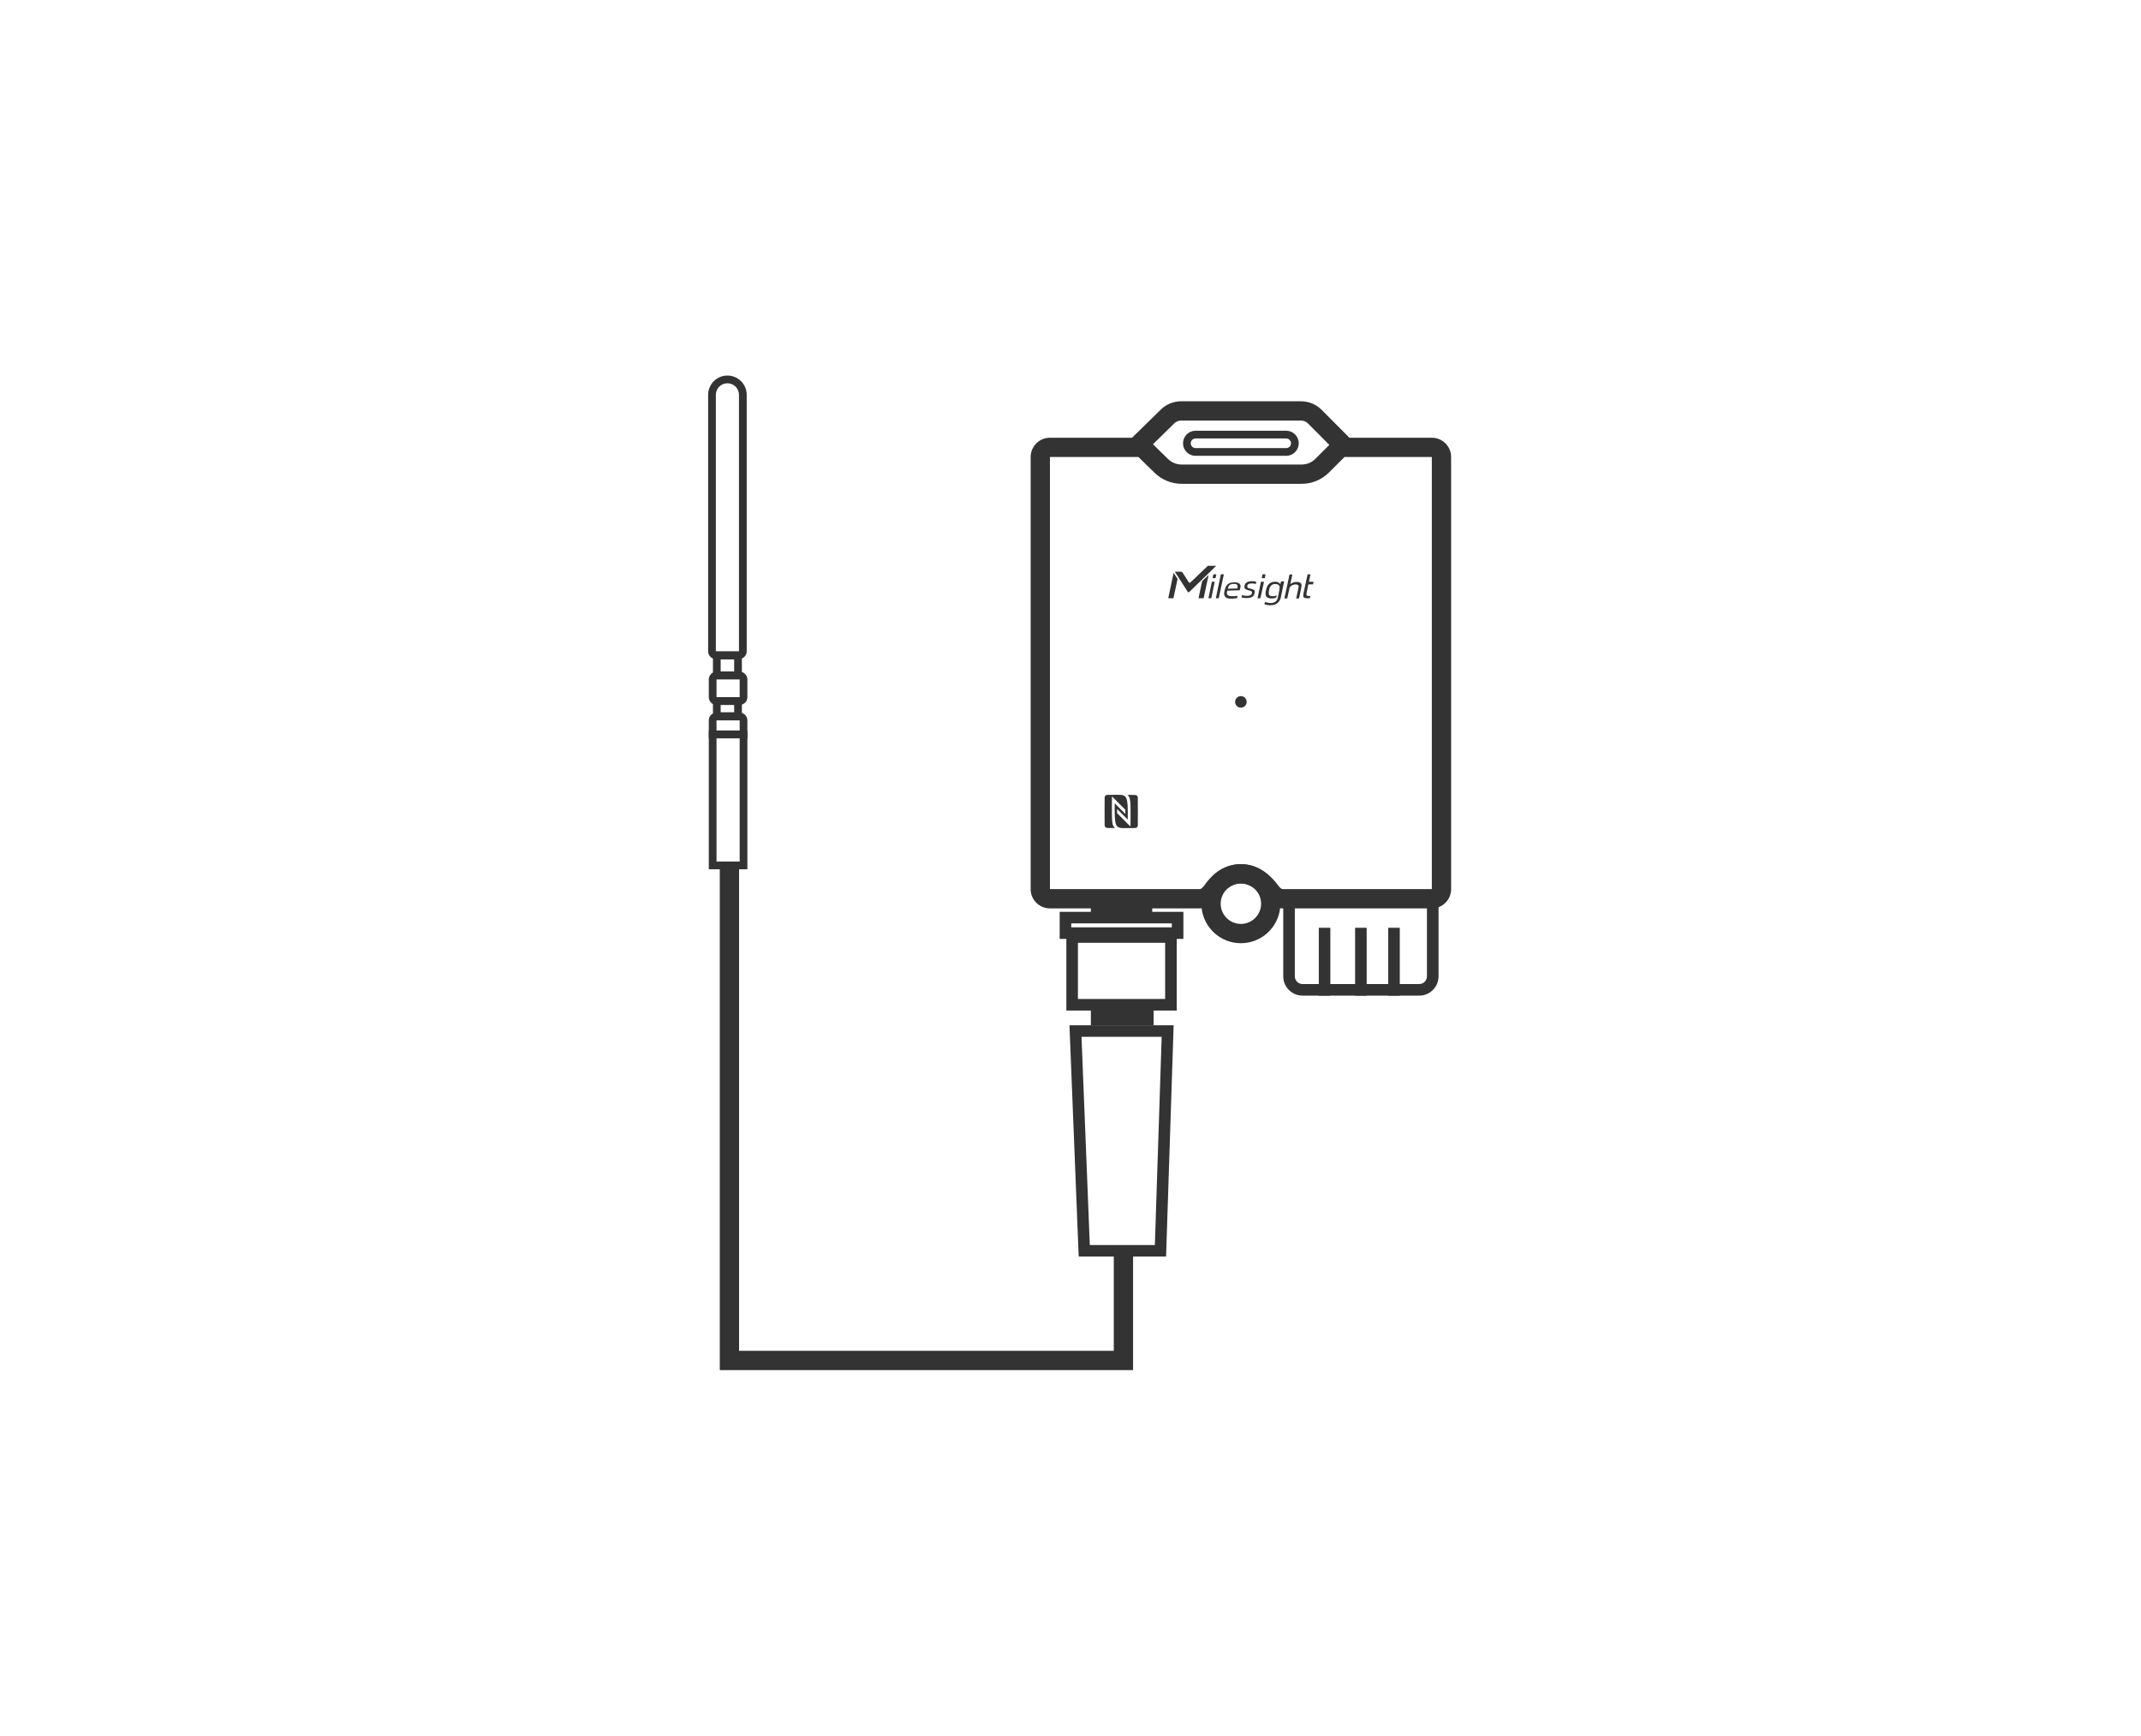 <svg width="111" height="90" viewBox="0 0 111 90" fill="none" xmlns="http://www.w3.org/2000/svg">
<path d="M66.683 23.231V23.63H61.984V23.231H66.683ZM66.933 22.981C66.933 22.843 66.821 22.731 66.683 22.731H61.984C61.846 22.731 61.734 22.843 61.734 22.981C61.734 23.119 61.846 23.231 61.984 23.231V23.63L61.852 23.618C61.598 23.566 61.399 23.365 61.347 23.112L61.334 22.981C61.334 22.667 61.556 22.405 61.852 22.344L61.984 22.33H66.683C67.042 22.33 67.334 22.622 67.334 22.981L67.32 23.112C67.259 23.408 66.997 23.63 66.683 23.63V23.231C66.821 23.231 66.933 23.119 66.933 22.981Z" fill="#333333"/>
<path d="M65.381 46.851C65.381 46.272 64.911 45.804 64.333 45.804C63.755 45.804 63.286 46.273 63.286 46.851C63.286 47.429 63.755 47.898 64.333 47.898V48.898L64.124 48.888C63.092 48.783 62.286 47.91 62.286 46.851C62.286 45.72 63.203 44.804 64.333 44.804C65.463 44.804 66.38 45.72 66.381 46.851L66.37 47.06C66.265 48.093 65.393 48.898 64.333 48.898V47.898C64.911 47.898 65.381 47.429 65.381 46.851Z" fill="#333333"/>
<path d="M61.353 47.272V48.675H54.939V47.272H61.353ZM55.539 48.075H60.753V47.871H55.539V48.075Z" fill="#333333"/>
<path d="M61.007 48.277V52.389H55.286V48.277H61.007ZM55.885 51.789H60.407V48.877H55.885V51.789Z" fill="#333333"/>
<path d="M59.808 53.153H56.627V52.353H59.808V53.153Z" fill="#333333"/>
<path d="M60.455 65.145H55.925L55.446 53.153H60.847L60.455 65.145ZM56.501 64.545H59.874L60.227 53.752H56.071L56.501 64.545Z" fill="#333333"/>
<path d="M59.737 52.353V53.153H56.556V52.353H59.737Z" fill="#333333"/>
<path d="M59.737 47.58H56.556V46.831H59.737V47.58Z" fill="#333333"/>
<path d="M38.317 44.804V70.03H57.744V64.775H58.744V71.03H37.317V44.804H38.317Z" fill="#333333"/>
<path d="M38.748 37.87V45.065H36.748V37.87H38.748ZM37.148 44.664H38.348V38.27H37.148V44.664Z" fill="#333333"/>
<path d="M38.312 33.766V34.166H37.113V33.766H38.312ZM38.312 20.47C38.312 20.138 38.044 19.87 37.713 19.87C37.382 19.87 37.113 20.138 37.113 20.47V34.166L37.032 34.158C36.876 34.126 36.752 34.003 36.721 33.846L36.713 33.766V20.47C36.713 19.917 37.161 19.47 37.713 19.47C38.265 19.47 38.713 19.917 38.713 20.47V33.766L38.705 33.846C38.668 34.029 38.506 34.166 38.312 34.166V20.47Z" fill="#333333"/>
<path d="M73.581 51.016V51.615H67.53V51.016H73.581ZM73.98 50.615V46.743H67.13V50.615C67.13 50.836 67.309 51.016 67.53 51.016V51.615C66.978 51.615 66.53 51.168 66.53 50.615V46.144H74.581V50.615L74.575 50.718C74.527 51.189 74.153 51.563 73.682 51.611L73.581 51.615V51.016C73.802 51.016 73.98 50.836 73.98 50.615Z" fill="#333333"/>
<path d="M68.972 48.099V51.616H68.373V48.099H68.972Z" fill="#333333"/>
<path d="M70.855 48.099V51.616H70.255V48.099H70.855Z" fill="#333333"/>
<path d="M72.572 48.099V51.616H71.973V48.099H72.572Z" fill="#333333"/>
<path d="M38.348 36.143V36.543H37.148V36.143H38.348ZM38.348 35.223H37.148V36.543L37.067 36.535C36.911 36.503 36.788 36.38 36.756 36.223L36.748 36.143V35.223C36.748 35.03 36.885 34.868 37.067 34.831L37.148 34.823H38.348C38.569 34.823 38.748 35.002 38.748 35.223V36.143L38.74 36.223C38.703 36.406 38.541 36.543 38.348 36.543V35.223Z" fill="#333333"/>
<path d="M38.463 33.784V35.209H36.963V33.784H38.463ZM37.363 34.809H38.062V34.185H37.363V34.809Z" fill="#333333"/>
<path d="M38.463 36.145V37.325H36.963V36.145H38.463ZM37.363 36.925H38.062V36.545H37.363V36.925Z" fill="#333333"/>
<path d="M37.148 37.345V37.88H38.348V37.345H37.148ZM38.748 38.279H36.748V37.345C36.748 37.151 36.885 36.989 37.067 36.952L37.148 36.944H38.348C38.569 36.944 38.748 37.124 38.748 37.345V38.279Z" fill="#333333"/>
<path d="M62.224 46.094V47.094H54.434V46.094H62.224ZM64.337 44.797C65.341 44.8 65.979 45.506 66.273 45.914C66.329 45.992 66.388 46.044 66.433 46.071C66.474 46.097 66.488 46.094 66.477 46.094V47.094L66.326 47.081C65.977 47.027 65.673 46.791 65.462 46.499C65.232 46.18 64.884 45.843 64.427 45.801L64.334 45.797C63.852 45.795 63.504 46.123 63.278 46.449L63.18 46.579C62.972 46.831 62.696 47.029 62.384 47.08L62.224 47.094V46.094C62.211 46.094 62.227 46.099 62.274 46.067C62.326 46.034 62.393 45.971 62.456 45.88C62.745 45.462 63.355 44.794 64.337 44.797ZM74.233 46.094V47.094H66.477V46.094H74.233ZM74.233 23.693H69.705L68.898 24.498C68.523 24.872 68.015 25.082 67.485 25.082H61.259C60.736 25.082 60.235 24.878 59.861 24.513L59.023 23.693H54.434V47.094L54.331 47.088C53.86 47.04 53.486 46.666 53.438 46.195L53.434 46.094V23.693C53.434 23.141 53.881 22.693 54.434 22.693H59.023L59.121 22.698C59.346 22.721 59.559 22.819 59.722 22.979L60.559 23.798C60.746 23.98 60.998 24.082 61.259 24.082H67.485C67.717 24.082 67.941 24.002 68.119 23.857L68.192 23.79L68.998 22.985C69.162 22.822 69.377 22.721 69.605 22.698L69.705 22.693H74.233C74.786 22.693 75.233 23.141 75.233 23.693V46.094L75.228 46.195C75.181 46.666 74.806 47.04 74.336 47.088L74.233 47.094V23.693Z" fill="#333333"/>
<path d="M66.401 30.985C66.371 31.104 66.312 31.203 66.223 31.271C66.134 31.34 66.005 31.379 65.848 31.379C65.808 31.379 65.769 31.369 65.73 31.369C65.69 31.369 65.591 31.34 65.552 31.331L65.582 31.211C65.651 31.231 65.799 31.262 65.878 31.262C65.986 31.261 66.065 31.232 66.124 31.192C66.183 31.153 66.233 31.074 66.253 30.976L66.263 30.907L66.322 30.622V30.602C66.332 30.562 66.342 30.513 66.342 30.474C66.342 30.425 66.341 30.395 66.322 30.366C66.302 30.336 66.272 30.316 66.243 30.297C66.203 30.287 66.164 30.278 66.105 30.278C66.056 30.278 66.006 30.287 65.967 30.307C65.937 30.326 65.898 30.356 65.878 30.386C65.848 30.415 65.829 30.454 65.819 30.494C65.809 30.533 65.799 30.582 65.789 30.622C65.779 30.671 65.779 30.671 65.779 30.711C65.779 30.75 65.779 30.789 65.789 30.819C65.799 30.848 65.818 30.868 65.848 30.888C65.877 30.897 65.917 30.907 65.976 30.907C66.035 30.907 66.084 30.907 66.124 30.888C66.153 30.888 66.174 30.867 66.194 30.858L66.164 30.976C66.154 30.976 66.154 30.985 66.144 30.985C66.085 31.015 66.016 31.026 65.927 31.026C65.848 31.026 65.789 31.015 65.74 30.995C65.7 30.976 65.661 30.946 65.641 30.907C65.621 30.867 65.611 30.828 65.611 30.77C65.611 30.711 65.621 30.691 65.631 30.622C65.641 30.553 65.66 30.504 65.68 30.445C65.7 30.386 65.729 30.336 65.769 30.297C65.808 30.258 65.848 30.219 65.907 30.199C65.956 30.169 66.026 30.159 66.105 30.159H66.134C66.242 30.159 66.331 30.208 66.381 30.287L66.411 30.159V30.14H66.578L66.401 30.985Z" fill="#333333"/>
<path fill-rule="evenodd" clip-rule="evenodd" d="M64.003 30.189C64.082 30.189 64.142 30.198 64.191 30.218C64.24 30.237 64.269 30.267 64.289 30.297C64.309 30.326 64.319 30.366 64.319 30.405C64.309 30.424 64.309 30.464 64.299 30.504C64.299 30.514 64.289 30.533 64.289 30.543C64.279 30.562 64.279 30.582 64.269 30.602L63.628 30.622C63.618 30.671 63.608 30.72 63.608 30.76C63.608 30.789 63.618 30.818 63.638 30.837C63.658 30.857 63.687 30.878 63.717 30.888C63.756 30.897 63.796 30.907 63.855 30.907H64.013C64.072 30.907 64.122 30.897 64.161 30.888L64.141 31.006C64.121 31.006 64.121 31.015 64.092 31.016C64.072 31.016 64.043 31.024 64.013 31.024C63.983 31.024 63.954 31.025 63.924 31.035C63.894 31.035 63.855 31.035 63.825 31.035C63.756 31.034 63.697 31.025 63.648 31.016C63.599 31.006 63.559 30.976 63.529 30.947C63.499 30.917 63.48 30.868 63.47 30.819C63.46 30.76 63.47 30.69 63.49 30.612C63.51 30.533 63.529 30.464 63.559 30.405C63.589 30.346 63.628 30.306 63.667 30.277C63.706 30.247 63.756 30.219 63.815 30.209C63.874 30.199 63.934 30.189 64.003 30.189ZM63.973 30.268C63.914 30.268 63.874 30.277 63.835 30.287C63.796 30.297 63.766 30.316 63.746 30.336C63.716 30.355 63.697 30.385 63.687 30.425C63.667 30.454 63.668 30.474 63.658 30.523L64.151 30.504C64.161 30.474 64.161 30.444 64.161 30.415C64.161 30.385 64.161 30.355 64.151 30.336C64.141 30.316 64.121 30.297 64.092 30.287C64.062 30.277 64.022 30.268 63.973 30.268Z" fill="#333333"/>
<path d="M66.894 30.287C66.923 30.257 66.974 30.227 67.023 30.208C67.032 30.198 67.032 30.199 67.042 30.199C67.071 30.189 67.101 30.179 67.131 30.179C67.16 30.169 67.19 30.169 67.22 30.169C67.279 30.169 67.328 30.179 67.368 30.189C67.397 30.199 67.427 30.218 67.447 30.248C67.466 30.267 67.477 30.297 67.477 30.336C67.477 30.365 67.467 30.406 67.467 30.455L67.348 31.024H67.2L67.309 30.514C67.319 30.484 67.329 30.454 67.329 30.425C67.329 30.395 67.329 30.375 67.319 30.356C67.309 30.336 67.288 30.327 67.269 30.317C67.249 30.307 67.22 30.297 67.181 30.297C67.151 30.297 67.121 30.307 67.092 30.307C67.062 30.317 67.032 30.326 67.003 30.336C66.973 30.346 66.953 30.366 66.924 30.386C66.904 30.405 66.874 30.445 66.855 30.484L66.737 31.024H66.589L66.855 29.785H67.003L66.894 30.287Z" fill="#333333"/>
<path d="M61.052 30.012L60.835 31.016H60.568L60.845 29.697L61.052 30.012Z" fill="#333333"/>
<path d="M62.403 31.016H62.137L62.324 30.13L62.66 29.805L62.403 31.016Z" fill="#333333"/>
<path d="M62.799 31.016H62.651L62.829 30.16H62.977L62.799 31.016Z" fill="#333333"/>
<path d="M63.184 31.016H63.036L63.293 29.776H63.451L63.184 31.016Z" fill="#333333"/>
<path d="M67.862 30.16H68.099L68.079 30.268V30.297H67.832L67.743 30.721C67.743 30.76 67.734 30.789 67.734 30.809C67.734 30.828 67.733 30.848 67.743 30.858C67.753 30.877 67.763 30.878 67.783 30.888C67.802 30.897 67.822 30.898 67.852 30.898H67.911C67.921 30.898 67.931 30.888 67.941 30.888L67.911 31.006C67.891 31.015 67.881 31.016 67.862 31.016C67.842 31.016 67.822 31.016 67.803 31.016C67.754 31.016 67.703 31.015 67.674 31.006C67.635 31.005 67.614 30.986 67.595 30.967C67.575 30.947 67.566 30.917 67.566 30.878C67.566 30.838 67.576 30.789 67.586 30.73L67.793 29.776H67.941L67.862 30.16Z" fill="#333333"/>
<path d="M65.345 31.015H65.197L65.375 30.159H65.533L65.345 31.015Z" fill="#333333"/>
<path d="M65.05 30.14C65.08 30.15 65.109 30.149 65.129 30.159L65.109 30.277C65.089 30.267 65.059 30.268 65.02 30.258C64.981 30.248 64.931 30.248 64.892 30.248C64.823 30.248 64.773 30.257 64.734 30.277C64.695 30.296 64.675 30.327 64.665 30.376V30.425C64.665 30.444 64.675 30.454 64.685 30.464C64.695 30.474 64.714 30.484 64.734 30.494C64.754 30.504 64.784 30.504 64.823 30.514C64.872 30.524 64.912 30.543 64.951 30.553C64.981 30.562 65.01 30.582 65.03 30.602C65.05 30.621 65.06 30.641 65.05 30.661C65.05 30.68 65.05 30.72 65.04 30.76C65.02 30.848 64.981 30.907 64.912 30.947C64.843 30.986 64.753 31.006 64.635 31.006C64.615 31.006 64.595 31.006 64.566 31.006C64.537 30.996 64.517 30.995 64.487 30.995C64.458 30.995 64.438 30.985 64.418 30.985C64.398 30.985 64.379 30.976 64.369 30.976L64.389 30.858C64.409 30.858 64.428 30.868 64.448 30.868L64.586 30.888H64.655C64.724 30.888 64.784 30.877 64.823 30.858C64.862 30.838 64.892 30.809 64.902 30.76C64.912 30.74 64.912 30.72 64.912 30.701C64.912 30.681 64.902 30.671 64.892 30.661C64.882 30.651 64.862 30.641 64.833 30.632C64.813 30.622 64.773 30.611 64.734 30.602C64.685 30.592 64.646 30.573 64.616 30.563C64.587 30.553 64.567 30.533 64.547 30.514C64.527 30.494 64.517 30.474 64.517 30.445C64.517 30.425 64.517 30.395 64.527 30.356C64.537 30.287 64.576 30.228 64.645 30.189C64.714 30.149 64.803 30.13 64.912 30.13C64.961 30.13 65.011 30.13 65.05 30.14Z" fill="#333333"/>
<path d="M63.056 29.333L61.645 30.701C61.626 30.71 61.595 30.71 61.585 30.691L60.914 29.648L60.905 29.638H61.24C61.26 29.638 61.289 29.648 61.299 29.667L61.635 30.189C61.655 30.218 61.694 30.218 61.714 30.199L62.622 29.333H63.056Z" fill="#333333"/>
<path d="M63.016 29.973H62.868L62.907 29.776H63.065L63.016 29.973Z" fill="#333333"/>
<path d="M65.573 29.973H65.415L65.454 29.776H65.612L65.573 29.973Z" fill="#333333"/>
<path d="M64.633 36.388C64.633 36.554 64.499 36.688 64.334 36.688C64.168 36.688 64.034 36.554 64.034 36.388C64.034 36.223 64.168 36.088 64.334 36.088C64.499 36.088 64.633 36.223 64.633 36.388Z" fill="#333333"/>
<path d="M57.897 41.204C57.722 41.204 57.451 41.205 57.401 41.208C57.325 41.212 57.274 41.267 57.27 41.338C57.267 41.409 57.265 42.722 57.27 42.794C57.275 42.865 57.328 42.918 57.401 42.923C57.48 42.928 57.736 42.929 57.81 42.929C57.678 42.837 57.66 42.666 57.648 42.346C57.64 42.157 57.647 41.494 57.648 41.466L57.652 41.286L58.344 41.981V42.198L57.793 41.645C57.791 41.754 57.79 41.897 57.79 42.028C57.79 42.154 57.792 42.27 57.796 42.33C57.817 42.678 57.849 42.842 58.03 42.905C58.085 42.925 58.137 42.929 58.222 42.93C58.293 42.931 58.788 42.931 58.86 42.926C58.936 42.922 58.987 42.867 58.99 42.795C58.994 42.725 58.995 41.415 58.99 41.344C58.985 41.273 58.931 41.22 58.86 41.216C58.781 41.211 58.525 41.207 58.45 41.207C58.582 41.299 58.6 41.47 58.612 41.789C58.619 41.978 58.612 42.64 58.612 42.669L58.608 42.85L57.916 42.155V41.938L58.467 42.49C58.469 42.381 58.47 42.238 58.47 42.108C58.47 41.981 58.468 41.866 58.464 41.805C58.443 41.457 58.41 41.295 58.23 41.231C58.175 41.211 58.123 41.206 58.037 41.205L57.897 41.204Z" fill="#333333"/>
<path d="M60.882 21.947C60.976 21.855 61.101 21.804 61.232 21.804H67.456C67.589 21.804 67.717 21.857 67.811 21.951L69.356 23.505L70.065 22.8L68.519 21.246C68.237 20.964 67.855 20.804 67.456 20.804H61.232C60.84 20.804 60.463 20.958 60.183 21.233L58.586 22.795L59.285 23.51L60.882 21.947Z" fill="#333333"/>
</svg>
